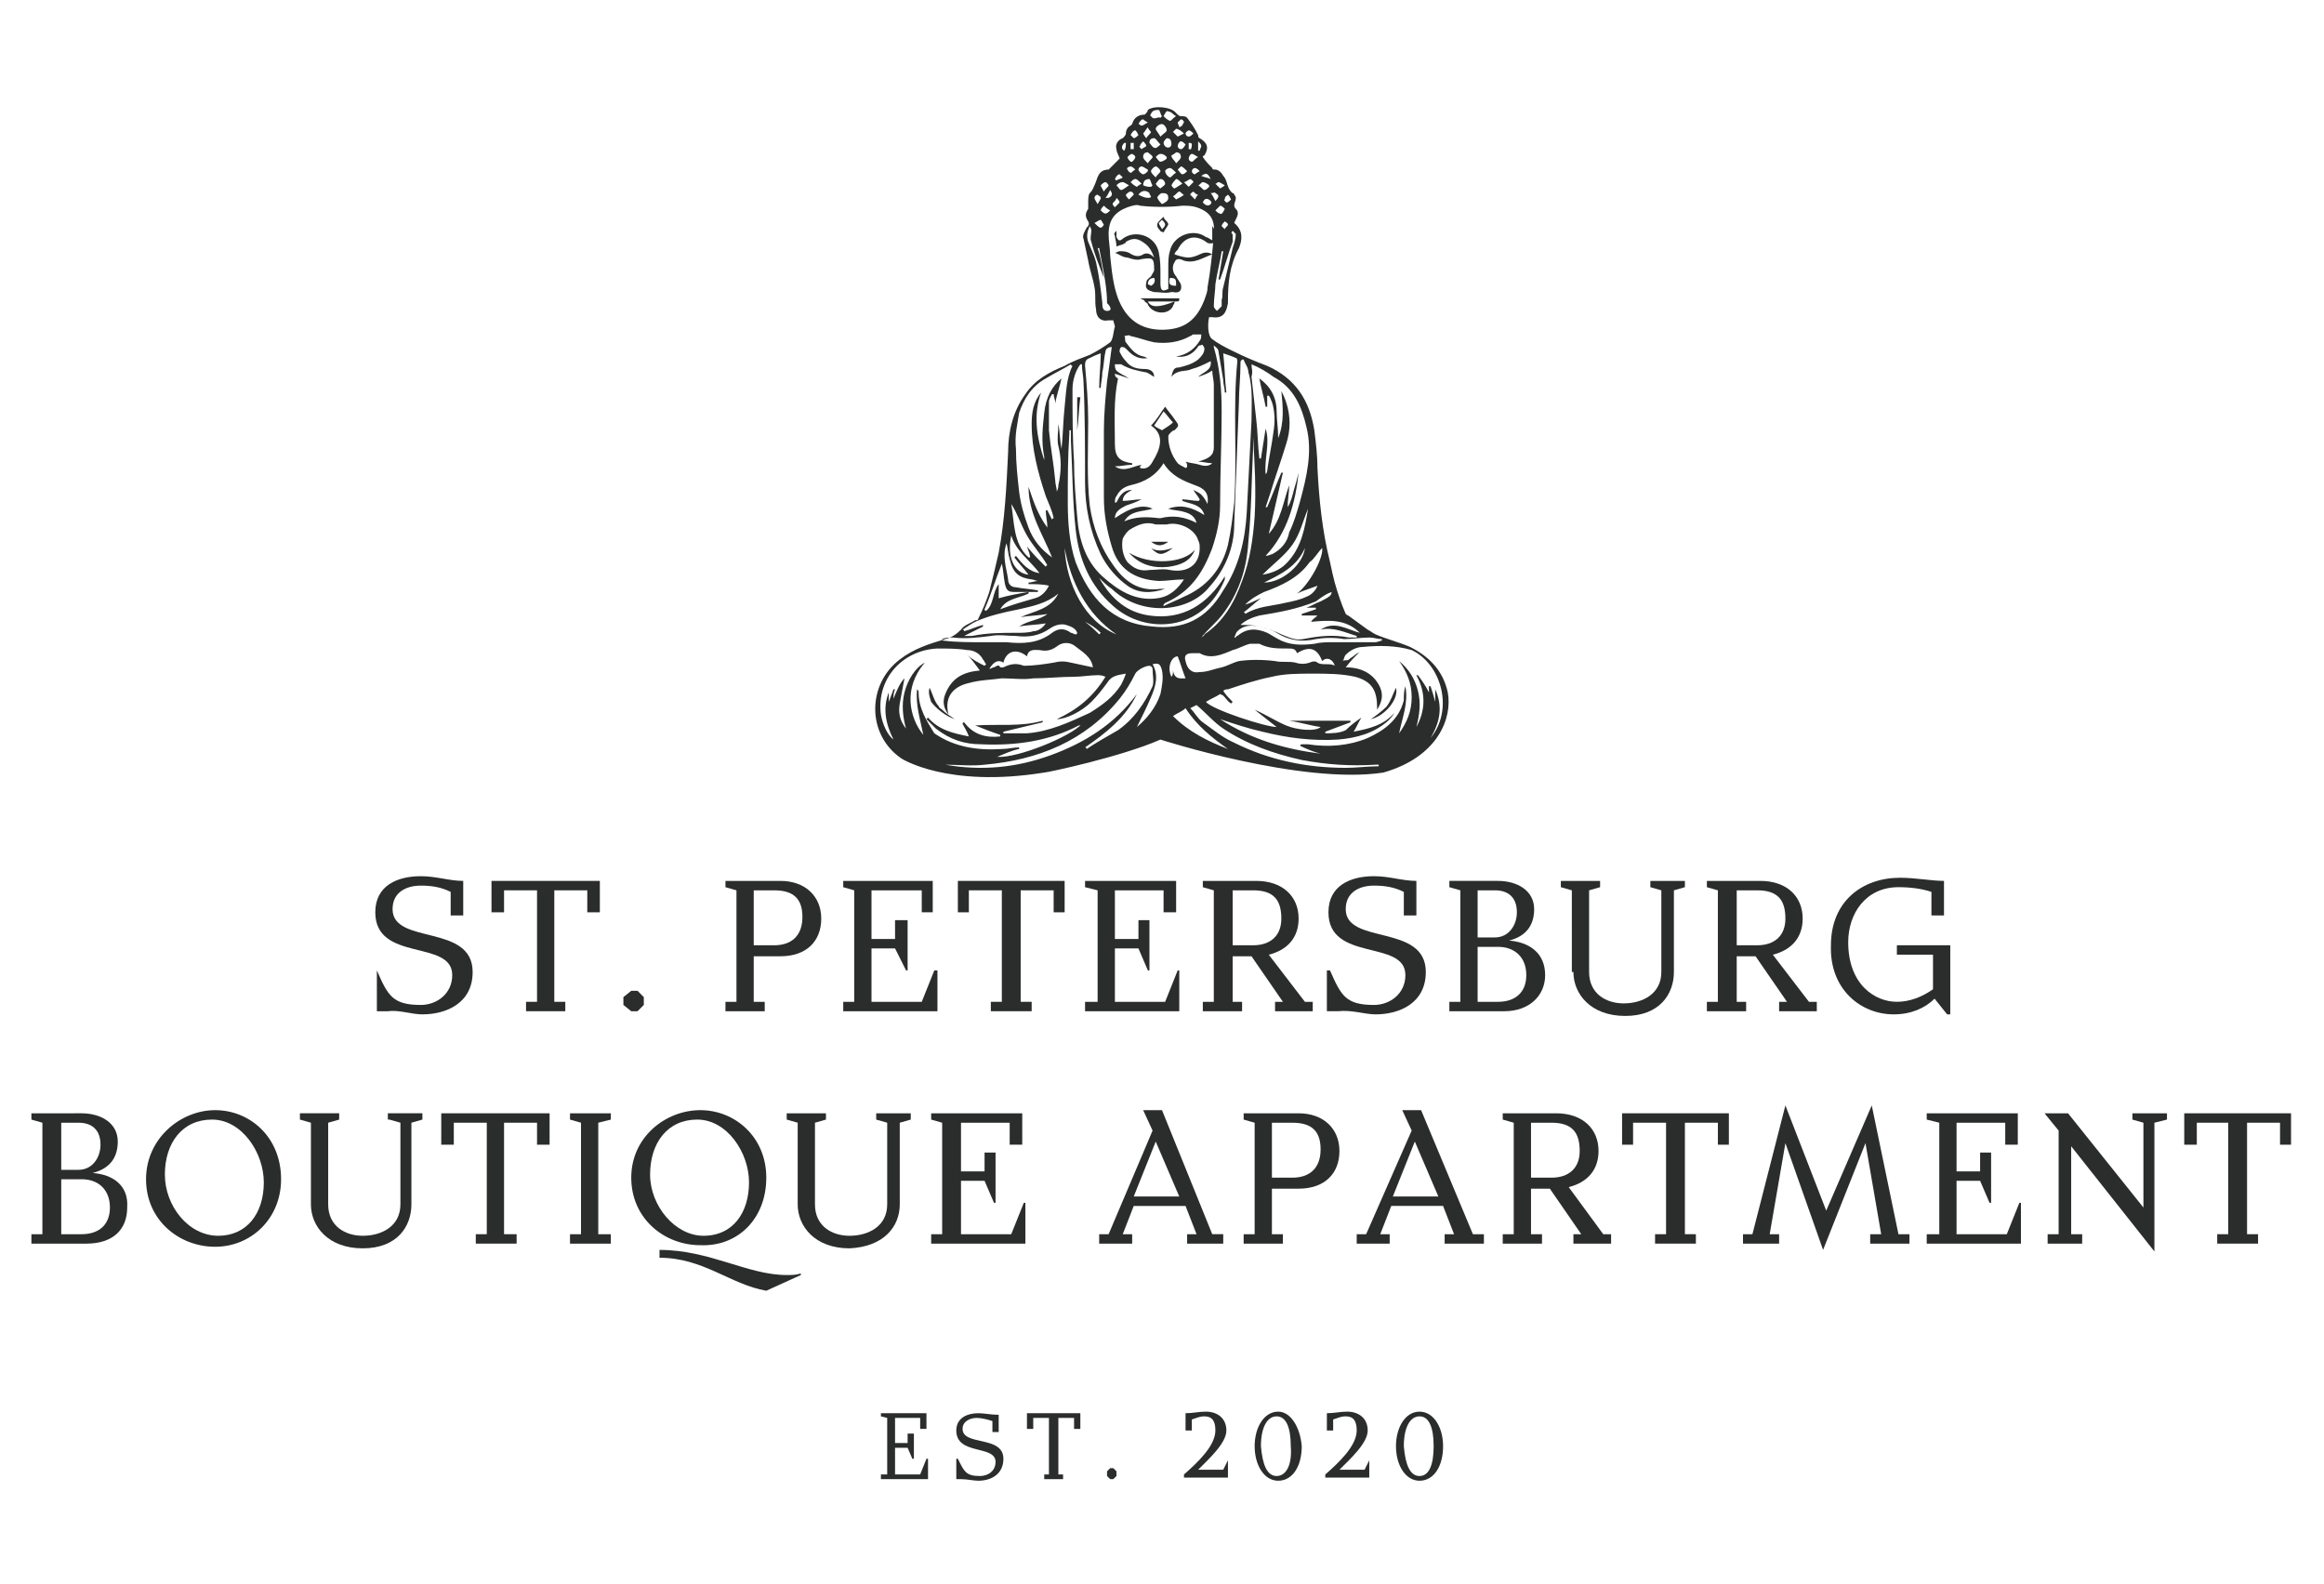 <?xml version="1.0" encoding="UTF-8"?> <!-- Generator: Adobe Illustrator 25.2.1, SVG Export Plug-In . SVG Version: 6.00 Build 0) --> <svg xmlns="http://www.w3.org/2000/svg" xmlns:xlink="http://www.w3.org/1999/xlink" id="Слой_1" x="0px" y="0px" viewBox="0 0 148 100.9" style="enable-background:new 0 0 148 100.9;" xml:space="preserve"> <style type="text/css"> .st0{fill:#2B2C2C;} </style> <g> <g> <path class="st0" d="M26.9,64.6c1.5,0,3.2-0.7,3.2-2.7c0-3.1-5.1-1.7-5.1-4c0-1.1,0.9-1.5,1.8-1.5c0.7,0,1.3,0.1,1.9,0.4v1.5 l0.8,0v-2.2c-0.9,0-1.7-0.3-2.7-0.3c-1.5,0-2.9,0.6-2.9,2.3c0,3.2,4.9,1.7,4.9,4c0,1.2-1,1.9-2,1.9c-1.8,0-2.1-0.6-2.8-2.2H24v2.6 c0.2,0,0.5,0,0.7,0C25.4,64.3,26.2,64.6,26.9,64.6z"></path> <polygon class="st0" points="35.3,56.7 37.4,56.7 37.4,58.1 38.2,58.1 38.2,56.1 31.3,56.1 31.3,58.1 32.1,58.1 32.1,56.7 34.2,56.7 34.2,63.8 33.5,63.8 33.5,64.4 36,64.4 36,63.8 35.3,63.8 "></polygon> <polygon class="st0" points="41,64 41,63.5 40.6,63.1 40.2,63.1 39.7,63.5 39.7,64 40.2,64.4 40.6,64.4 "></polygon> <path class="st0" d="M48.7,63.8l-0.7,0v-2.9l1.7,0c1.7,0,2.6-1,2.6-2.4c0-1.4-1-2.4-2.6-2.4h-3.5v0.4l0.7,0.2v7.1l-0.7,0v0.6 l2.5,0V63.8z M48,56.7h1.3c1.3,0,1.8,0.6,1.8,1.7c0,1.2-0.7,1.8-1.8,1.8H48V56.7z"></path> <polygon class="st0" points="59.7,61.8 59.5,61.8 58.7,63.8 55.5,63.8 55.5,60.4 57,60.4 57.7,61.8 57.8,61.8 57.8,58.6 57,58.6 57,59.8 55.5,59.8 55.5,56.7 58.7,56.7 58.7,58.1 59.4,58.1 59.4,56.1 53.7,56.1 53.7,56.5 54.4,56.7 54.4,63.8 53.7,63.8 53.7,64.4 59.7,64.4 "></polygon> <polygon class="st0" points="61.7,56.7 63.8,56.7 63.8,63.8 63.1,63.8 63.1,64.4 65.7,64.4 65.7,63.8 65,63.8 65,56.7 67.1,56.7 67.1,58.1 67.8,58.1 67.8,56.1 61,56.1 61,58.1 61.7,58.1 "></polygon> <polygon class="st0" points="75.1,61.8 75,61.8 74.2,63.8 71,63.8 71,60.4 72.5,60.4 73.1,61.8 73.2,61.8 73.2,58.6 72.5,58.6 72.5,59.8 71,59.8 71,56.7 74.1,56.7 74.1,58.1 74.9,58.1 74.9,56.1 69.1,56.1 69.1,56.5 69.9,56.7 69.9,63.8 69.1,63.8 69.1,64.4 75.1,64.4 "></polygon> <path class="st0" d="M79.2,63.8l-0.7,0v-2.9l1.2,0l2,2.9h-0.5v0.6h2.4v-0.6h-0.5l-2.3-3c1.2-0.3,1.9-1.1,1.9-2.3 c0-1.4-1-2.4-2.7-2.4l-3.4,0v0.4l0.7,0.2v7.1l-0.7,0v0.6l2.5,0V63.8z M78.5,56.7h1.3c1.3,0,1.8,0.6,1.8,1.8c0,1.1-0.7,1.7-1.8,1.7 h-1.3V56.7z"></path> <path class="st0" d="M87.6,64.6c1.5,0,3.2-0.7,3.2-2.7c0-3.1-5.1-1.7-5.1-4c0-1.1,0.9-1.5,1.8-1.5c0.7,0,1.3,0.1,1.9,0.4v1.5 l0.8,0v-2.2c-0.9,0-1.7-0.3-2.7-0.3c-1.5,0-2.9,0.6-2.9,2.3c0,3.2,4.9,1.7,4.9,4c0,1.2-1,1.9-2,1.9c-1.8,0-2.1-0.6-2.8-2.2h-0.2 v2.6c0.2,0,0.5,0,0.7,0C86.1,64.3,86.9,64.6,87.6,64.6z"></path> <path class="st0" d="M98.4,62.1c0-1.4-1-2.1-2.3-2.2c1.2-0.3,1.6-1.1,1.6-2c0-1.2-1.1-1.8-2.3-1.8h-3.1v0.4l0.7,0.2v7.1h-0.7v0.6 h3.5C97.4,64.4,98.4,63.4,98.4,62.1z M94.1,56.7h1.1c0.9,0,1.4,0.5,1.4,1.4c0,0.8-0.5,1.6-1.4,1.6h-1.1V56.7z M94.1,63.8v-3.5h1.3 c1.1,0,1.8,0.7,1.8,1.8c0,1.1-0.7,1.7-1.8,1.7H94.1z"></path> <path class="st0" d="M100.2,61.9c0,1.4,1.1,2.8,3.3,2.8c2.2,0,3.1-1.4,3.1-2.8v-5.2l0.7-0.2v-0.4h-2.2v0.4l0.7,0.2v5.2 c0,1.4-1.2,2-2.4,2c-1.1,0-2.2-0.6-2.2-2v-5.2l0.7-0.2v-0.4h-2.5v0.4l0.7,0.2V61.9z"></path> <path class="st0" d="M111.3,63.8l-0.7,0v-2.9l1.2,0l2,2.9h-0.5v0.6h2.4v-0.6h-0.5l-2.3-3c1.2-0.3,1.9-1.1,1.9-2.3 c0-1.4-1-2.4-2.7-2.4l-3.4,0v0.4l0.7,0.2v7.1l-0.7,0v0.6l2.5,0V63.8z M110.6,56.7h1.3c1.3,0,1.8,0.6,1.8,1.8 c0,1.1-0.7,1.7-1.8,1.7h-1.3V56.7z"></path> <path class="st0" d="M120.6,64.6c1.1,0,2-0.4,2.6-1l0.8,1h0.2v-4.4h-3.4v0.6h2.3V63c-0.7,0.5-1.5,0.8-2.3,0.8 c-1.4,0-3.1-1.1-3.1-3.8c0-1.8,1.1-3.5,3.2-3.5c0.8,0,1.5,0.1,2.1,0.3v1.5l0.8,0v-2.2c-0.8,0-1.8-0.2-2.8-0.2 c-2.4,0-4.4,1.5-4.4,4.3C116.5,63,118.5,64.6,120.6,64.6z"></path> <path class="st0" d="M5.9,74.7c1.2-0.3,1.6-1.1,1.6-2c0-1.2-1.1-1.8-2.3-1.8H2v0.4l0.7,0.2v7.1H2v0.6h3.5c1.7,0,2.6-0.9,2.6-2.3 C8.2,75.5,7.2,74.8,5.9,74.7z M3.9,71.5H5c0.9,0,1.4,0.5,1.4,1.4c0,0.8-0.5,1.6-1.4,1.6H3.9V71.5z M5.2,78.6H3.9v-3.5h1.3 c1.1,0,1.8,0.7,1.8,1.8C7,78,6.3,78.6,5.2,78.6z"></path> <path class="st0" d="M13.7,70.7c-2.2,0-4.4,1.8-4.4,4.4c0,2.6,2.1,4.3,4.4,4.3c2.3,0,4.2-1.8,4.2-4.3 C17.9,72.4,15.9,70.7,13.7,70.7z M13.9,78.7c-1.9,0-3.4-1.9-3.4-3.9c0-2,1.1-3.5,3-3.5c1.9,0,3.3,2.1,3.3,4 C16.8,77.3,15.7,78.7,13.9,78.7z"></path> <path class="st0" d="M24.8,71.3l0.7,0.2v5.2c0,1.4-1.2,2-2.4,2c-1.1,0-2.2-0.6-2.2-2v-5.2l0.7-0.2v-0.4h-2.5v0.4l0.7,0.2v5.2 c0,1.4,1.1,2.8,3.3,2.8c2.2,0,3.1-1.4,3.1-2.8v-5.2l0.7-0.2v-0.4h-2.2V71.3z"></path> <polygon class="st0" points="28.1,72.9 28.9,72.9 28.9,71.5 31,71.5 31,78.6 30.3,78.6 30.3,79.2 32.9,79.2 32.9,78.6 32.1,78.6 32.1,71.5 34.2,71.5 34.2,72.9 35,72.9 35,70.9 28.1,70.9 "></polygon> <polygon class="st0" points="36.3,71.3 37,71.5 37,78.6 36.3,78.6 36.3,79.2 38.9,79.2 38.9,78.6 38.1,78.6 38.1,71.5 38.9,71.3 38.9,70.9 36.3,70.9 "></polygon> <path class="st0" d="M48.8,75c0-2.6-2-4.3-4.2-4.3c-2.2,0-4.4,1.7-4.4,4.3c0,2.6,2.1,4.3,4.4,4.3C47,79.4,48.8,77.6,48.8,75z M41.4,74.8c0-2,1.1-3.5,3-3.5c1.9,0,3.3,2.1,3.3,4c0,1.9-1,3.4-2.9,3.4C43,78.7,41.4,76.8,41.4,74.8z"></path> <path class="st0" d="M42,79.6v0.5c2.8,0,4.5,1.7,6.8,2.1l2.2-1v-0.1c-0.3,0.1-0.6,0.1-0.9,0.1C47.6,81.2,45.2,79.6,42,79.6z"></path> <path class="st0" d="M57.3,76.7v-5.2l0.7-0.2v-0.4h-2.2v0.4l0.7,0.2v5.2c0,1.4-1.2,2-2.4,2c-1.1,0-2.2-0.6-2.2-2v-5.2l0.7-0.2 v-0.4h-2.5v0.4l0.7,0.2v5.2c0,1.4,1.1,2.8,3.3,2.8C56.3,79.4,57.3,78.1,57.3,76.7z"></path> <polygon class="st0" points="64.4,78.6 61.2,78.6 61.2,75.2 62.7,75.2 63.3,76.6 63.4,76.6 63.4,73.4 62.7,73.4 62.7,74.6 61.2,74.6 61.2,71.5 64.3,71.5 64.3,72.9 65.1,72.9 65.1,70.9 59.3,70.9 59.3,71.3 60,71.5 60,78.6 59.3,78.6 59.3,79.2 65.3,79.2 65.3,76.6 65.2,76.6 "></polygon> <path class="st0" d="M75.4,79.2h2.5v-0.6h-0.7L74,70.7h-1.2l0.6,1.3l-2.8,6.6h-0.6v0.6h2.1v-0.6h-0.6l0.7-1.8h3.3l0.7,1.8h-0.6 V79.2z M72.2,76.2l1.4-3.5l1.5,3.5H72.2z"></path> <path class="st0" d="M81.7,78.6l-0.7,0v-2.9l1.7,0c1.7,0,2.6-1,2.6-2.4c0-1.4-1-2.4-2.6-2.4h-3.5v0.4l0.7,0.2v7.1l-0.7,0v0.6 l2.5,0V78.6z M81,71.5h1.3c1.3,0,1.8,0.6,1.8,1.7c0,1.2-0.7,1.8-1.8,1.8H81V71.5z"></path> <path class="st0" d="M90.5,70.7h-1.2l0.6,1.3L87,78.6h-0.6v0.6h2.1v-0.6h-0.6l0.7-1.8h3.3l0.7,1.8h-0.6v0.6h2.5v-0.6h-0.7 L90.5,70.7z M88.7,76.2l1.4-3.5l1.5,3.5H88.7z"></path> <path class="st0" d="M99.9,75.6c1.2-0.3,1.9-1.1,1.9-2.3c0-1.4-1-2.4-2.7-2.4l-3.4,0v0.4l0.7,0.2v7.1l-0.7,0v0.6l2.5,0v-0.6 l-0.7,0v-2.9l1.2,0l2,2.9h-0.5v0.6h2.4v-0.6h-0.5L99.9,75.6z M97.5,75v-3.5h1.3c1.3,0,1.8,0.6,1.8,1.8c0,1.1-0.7,1.7-1.8,1.7H97.5 z"></path> <polygon class="st0" points="103.3,72.9 104,72.9 104,71.5 106.1,71.5 106.1,78.6 105.4,78.6 105.4,79.2 108,79.2 108,78.6 107.3,78.6 107.3,71.5 109.4,71.5 109.4,72.9 110.1,72.9 110.1,70.9 103.3,70.9 "></polygon> <polygon class="st0" points="119.2,70.4 116.3,77.1 113.7,70.4 111.6,78.6 111,78.6 111,79.2 113.3,79.2 113.3,78.6 112.7,78.6 113.7,72.8 116.1,79.6 118.8,72.8 119.8,78.6 119.1,78.6 119.1,79.2 121.6,79.2 121.6,78.6 120.9,78.6 "></polygon> <polygon class="st0" points="127.8,78.6 124.6,78.6 124.6,75.2 126.1,75.2 126.7,76.6 126.8,76.6 126.8,73.4 126.1,73.4 126.1,74.6 124.6,74.6 124.6,71.5 127.7,71.5 127.7,72.9 128.5,72.9 128.5,70.9 122.7,70.9 122.7,71.3 123.5,71.5 123.5,78.6 122.7,78.6 122.7,79.2 128.7,79.2 128.7,76.6 128.6,76.6 "></polygon> <polygon class="st0" points="135.8,71.3 136.5,71.5 136.5,76.9 131.7,70.9 130.2,70.9 131.1,72 131.1,78.6 130.4,78.6 130.4,79.2 132.6,79.2 132.6,78.6 131.9,78.6 131.9,73 137.2,79.7 137.2,71.5 138,71.3 138,70.9 135.8,70.9 "></polygon> <polygon class="st0" points="139.1,70.9 139.1,72.9 139.9,72.9 139.9,71.5 141.9,71.5 141.9,78.6 141.2,78.6 141.2,79.2 143.8,79.2 143.8,78.6 143.1,78.6 143.1,71.5 145.2,71.5 145.2,72.9 145.9,72.9 145.9,70.9 "></polygon> <polygon class="st0" points="58.6,93.9 57,93.9 57,92.2 57.8,92.2 58.1,92.9 58.2,92.9 58.2,91.3 57.8,91.3 57.8,91.9 57,91.9 57,90.3 58.6,90.3 58.6,91 59,91 59,90 56.1,90 56.1,90.2 56.5,90.3 56.5,93.9 56.1,93.9 56.1,94.2 59.1,94.2 59.1,92.9 59,92.9 "></polygon> <path class="st0" d="M61.3,91c0-0.5,0.5-0.7,0.9-0.7c0.3,0,0.7,0.1,1,0.2v0.7l0.4,0v-1.1c-0.5,0-0.9-0.1-1.3-0.1 c-0.7,0-1.4,0.3-1.4,1.1c0,1.6,2.5,0.9,2.5,2c0,0.6-0.5,0.9-1,0.9c-0.9,0-1-0.3-1.4-1.1h-0.1v1.3c0.1,0,0.2,0,0.3,0 c0.4,0,0.8,0.1,1.1,0.1c0.8,0,1.6-0.4,1.6-1.4C63.9,91.4,61.3,92.1,61.3,91z"></path> <polygon class="st0" points="65.4,91 65.8,91 65.8,90.3 66.8,90.3 66.8,93.9 66.5,93.9 66.5,94.2 67.7,94.2 67.7,93.9 67.4,93.9 67.4,90.3 68.4,90.3 68.4,91 68.8,91 68.8,90 65.4,90 "></polygon> <polygon class="st0" points="70.7,93.5 70.5,93.7 70.5,94 70.7,94.2 70.9,94.2 71.1,94 71.1,93.7 70.9,93.5 "></polygon> <path class="st0" d="M77.9,93.6h-1.6c0.7-0.7,1.8-1.7,1.8-2.5c0-0.8-0.6-1.2-1.3-1.2c-0.5,0-0.8,0.1-1.3,0.1v1.1l0.4,0v-0.7 c0.3-0.1,0.5-0.2,0.8-0.2c0.5,0,0.7,0.3,0.7,0.9c0,1-1.2,2.1-2,2.8v0.2h2.8v-1.1h0L77.9,93.6z"></path> <path class="st0" d="M81.4,89.9c-0.9,0-1.5,1-1.5,2.2c0,1.2,0.6,2.2,1.5,2.2c0.9,0,1.5-0.9,1.5-2.2C82.8,90.9,82.2,89.9,81.4,89.9 z M81.3,94c-0.6,0-0.9-0.7-1-1.9c0-1.2,0.4-1.9,1-1.9c0.6,0,0.9,0.7,0.9,1.9C82.3,93.3,81.9,94,81.3,94z"></path> <path class="st0" d="M86.9,93.6h-1.6c0.7-0.7,1.8-1.7,1.8-2.5c0-0.8-0.6-1.2-1.3-1.2c-0.5,0-0.8,0.1-1.3,0.1v1.1l0.4,0v-0.7 c0.3-0.1,0.5-0.2,0.8-0.2c0.5,0,0.7,0.3,0.7,0.9c0,1-1.2,2.1-2,2.8v0.2h2.8v-1.1h0L86.9,93.6z"></path> <path class="st0" d="M90.4,89.9c-0.9,0-1.5,1-1.5,2.2c0,1.2,0.6,2.2,1.5,2.2c0.9,0,1.5-0.9,1.5-2.2C91.9,90.9,91.3,89.9,90.4,89.9 z M90.4,94c-0.6,0-0.9-0.7-1-1.9c0-1.2,0.4-1.9,1-1.9c0.6,0,0.9,0.7,0.9,1.9C91.3,93.3,91,94,90.4,94z"></path> </g> <path class="st0" d="M60.8,45.8C60.8,45.8,60.8,45.8,60.8,45.8c-0.3-0.2-0.6-0.4-0.8-0.6c-0.1-0.1-0.2-0.1-0.2-0.2 c-0.3-0.3-0.4-0.8-0.6-1.2c-0.1,0.3,0,0.6,0.1,0.9C59.6,45.1,60.2,45.6,60.8,45.8z"></path> <path class="st0" d="M88.3,45c-0.3,0.3-0.7,0.6-1,0.8c0.9-0.2,1.8-1.3,1.6-2C88.7,44.2,88.6,44.6,88.3,45z"></path> <g> <path class="st0" d="M92.2,44.1c-0.3-1.4-1.2-2.3-2.4-2.9c-0.7-0.3-1.5-0.5-2.2-0.8c-0.2-0.1-0.3-0.2-0.5-0.3 c-0.4-0.3-0.7-0.5-1.1-0.8c-0.1-0.1-0.2-0.1-0.3-0.2c-0.3-0.7-0.5-1.3-0.7-2c-0.1-0.4-0.2-0.8-0.3-1.3c-0.5-2-0.7-4-0.8-6 c0-0.8-0.1-1.6-0.2-2.4c-0.3-1.9-1.2-3.3-3-4.1c-0.8-0.3-1.5-0.6-2.3-1c-0.4-0.2-0.8-0.4-1.2-0.7c-0.3-0.2-0.3-1-0.2-1.4 c0,0,0.1,0,0.2,0c0.7,0.1,0.9-0.3,1-0.9c0,0,0,0,0-0.1c0-1.2,0.1-2.3,0.7-3.4c0.2-0.5,0.3-1.1-0.3-1.6c0.1-0.3,0.4-0.6,0.1-0.9 c-0.3-0.3,0.2-0.6-0.1-0.9c0,0,0-0.1-0.1-0.1c-0.4-0.3-0.3-0.8-0.6-1.1c-0.1-0.2-0.3-0.4-0.5-0.4c-0.1,0-0.2,0-0.2-0.1 c-0.2-0.2-0.4-0.4-0.6-0.7c0,0,0-0.1,0.1-0.1c0.3-0.5,0.2-0.8-0.3-1.1c-0.1,0-0.1-0.2-0.1-0.2c-0.2-0.4-0.4-0.7-0.7-1.1 c-0.1-0.1-0.2-0.1-0.4-0.1c-0.1,0-0.2-0.1-0.3-0.2c-0.3-0.4-1.4-0.5-1.8-0.2C73.1,7,73.1,7.1,73,7.2c0,0-0.1,0.1-0.1,0.1 c-0.4,0-0.7,0.2-0.8,0.6c0,0-0.1,0.1-0.1,0.1c-0.2,0.1-0.3,0.3-0.3,0.5c0,0.1-0.1,0.2-0.2,0.3c-0.3,0.1-0.5,0.4-0.4,0.7 c0,0.2,0.2,0.5,0.2,0.6c-0.2,0.2-0.4,0.4-0.6,0.6c0,0-0.1,0.1-0.1,0.1c-0.7,0-0.7,0.6-0.9,1c-0.1,0.2-0.1,0.3-0.3,0.5 c-0.1,0.1-0.1,0.4-0.1,0.6c0,0.1,0,0.3,0,0.4c-0.2,0.3-0.2,0.5,0,0.8c0.1,0.2,0,0.3-0.1,0.4c-0.1,0.2-0.3,0.5-0.2,0.7 c0.1,0.5,0.2,0.9,0.3,1.4c0.1,0.6,0.3,1.1,0.4,1.7c0.1,0.5,0,0.9,0.1,1.4c0,0.5,0.3,0.8,0.8,0.7c0.1,0,0.2,0,0.3,0 c0,0.1,0.1,0.3,0.1,0.4c-0.1,0.3-0.1,0.8-0.3,1c-0.4,0.3-0.9,0.6-1.3,0.8c-0.5,0.2-1.1,0.4-1.6,0.7c-1,0.4-1.9,0.9-2.5,1.8 c-0.8,1.1-1.1,2.4-1.1,3.7c-0.1,2.1-0.2,4.3-0.6,6.4c-0.2,0.9-0.4,1.7-0.6,2.5c-0.2,0.6-0.4,1.1-0.7,1.7c0,0.1-0.1,0.1-0.2,0.1 c-0.3,0.2-0.7,0.3-0.9,0.6c-0.3,0.3-0.6,0.5-1,0.6c-1,0.3-2,0.6-2.9,1.3c-2.1,1.6-2.1,4.8,0.1,6.3c0,0,2.9,1.9,9.1,0.9 c0.2,0,4.9-1,7.4-2.1c0,0,9,2.9,14.2,2.1C91.6,48.2,92.5,45.7,92.2,44.1z M87.2,40.6c0.3,0,0.5,0.1,0.8,0.1c0,0,0,0.1,0,0.1 c-0.1,0-0.3,0.1-0.4,0.1c-0.9,0-1.8,0-2.7,0c-0.4,0-0.8,0-1.2,0.1c-0.8,0.1-1.6,0.1-2.3-0.3c-0.2-0.1-0.5-0.3-0.7-0.4 c-0.7-0.3-1.3-0.3-1.9,0.2c0,0-0.1,0-0.1,0.1c0,0,0,0-0.1,0c0.1-0.2,0.1-0.3,0.2-0.4c0.4-0.4,0.9-0.4,1.4-0.3 c0.4,0.1,0.8,0.2,1.1,0.4c0.8,0.5,1.6,0.6,2.5,0.4c0.6-0.1,1.2-0.1,1.8,0C86.1,40.7,86.7,40.6,87.2,40.6z M78.5,41.4 c0.4-0.1,0.7-0.3,1.1-0.4c0.2,0,0.4,0,0.6,0c0.6,0.3,1.1,0.3,1.8,0.3c0.3,0,0.5,0,0.6,0.3c0.8-0.5,1.3-0.3,1.6,0.5 c0.3-0.3,0.7-0.1,0.8,0.3c0,0,0,0,0,0c-0.3-0.2-0.8,0-1.1-0.2c-0.1-0.1-0.3-0.1-0.5,0c-0.3,0.1-0.6,0.1-0.9,0 c-0.4-0.1-0.9,0-1.3-0.1c-0.8-0.1-1.6-0.1-2.3,0c-0.4,0.1-0.7,0.3-1.1,0.4c-0.5,0.1-0.9,0.3-1.4,0.3c-0.5,0.1-0.8-0.2-0.9-0.7 c-0.1-0.3,0-0.5,0.4-0.5c0.2,0,0.3,0,0.5,0C77.1,42,77.8,41.7,78.5,41.4z M76.5,40.6c0.4-0.5,0.9-0.9,1.3-1.4 c1.1-1.4,1.6-3,1.7-4.7c0.2-2,0.2-3.9,0.3-5.9c0-0.3,0-0.5,0-0.8c0.1,1.7,0.2,3.4,0.1,5.1c-0.1,1.4-0.3,2.8-0.8,4.1 c-0.5,1.4-1.2,2.6-2.4,3.4C76.7,40.5,76.6,40.5,76.5,40.6z M84.8,37.7c0,0.2-0.1,0.3-0.7,0.6c-0.3,0.1-0.6,0.3-0.9,0.4 c0,0,0,0,0,0c0.2,0,0.4,0,0.6,0c0,0,0,0,0,0.1c-0.3,0.1-0.6,0.2-0.9,0.3c0,0,0,0,0,0.1c0.3,0,0.6,0,1,0c-0.2,0.2-0.3,0.2-0.4,0.4 c1.1-0.1,2.2-0.2,3.1,0.7c-0.8-0.2-1.6-0.8-2.5-0.2c0.8-0.2,1.6,0.2,2.3,0.4c0,0,0,0.1,0,0.1c-0.2,0-0.4,0-0.5,0 c-1-0.2-1.9-0.1-2.9,0.1c-0.5,0.1-0.9-0.1-1.4-0.3c-0.4-0.2-0.9-0.4-1.4-0.5c-0.4-0.1-0.8-0.1-1.2-0.1c0.3-0.3,0.8-0.5,1.2-0.6 c1.2-0.2,2.4-0.4,3.6-0.9C84.2,38,84.5,37.8,84.8,37.7z M84.2,34.9c0.1,0.6-0.8,2.3-1.6,2.9c0.4-0.2,0.8-0.3,1.3-0.5 c-0.1,0.3-0.4,0.6-0.7,0.7c-0.4,0.2-0.9,0.3-1.4,0.4c-0.8,0.2-1.7,0.2-2.5,0.7c0,0,0-0.1-0.1-0.1c0.4-0.3,0.7-0.6,1.1-0.9 c-0.3,0.1-0.6,0.3-1,0.4c0.4-0.4,0.8-0.6,1.2-0.8c1.1-0.4,2.2-0.9,2.9-1.9C83.7,35.6,83.9,35.2,84.2,34.9z M81.9,35.9 c-0.4,0.4-0.9,0.6-1.5,0.7c0.7-0.7,1.4-1.2,1.9-1.9c0.5-0.7,0.7-1.6,1-2.3C83.1,33.6,82.9,34.9,81.9,35.9z M83.1,34.9 c-0.1,1-1.4,2.2-2.6,2.2C81.5,36.6,82.6,36.1,83.1,34.9z M79.7,23.2c0.5,0.2,1,0.5,1.4,0.8c1.3,0.7,1.8,1.9,2.1,3.2 c0.4,1.6,0,3.2-0.4,4.7c-0.2,0.7-0.4,1.4-0.7,2C82,34.5,81.6,35,81,35.3c-0.1,0-0.2,0.1-0.4,0.1c1.4-1.5,1.9-3.4,2.1-5.3 c-0.1,0.4-0.2,0.8-0.3,1.1c-0.1,0.4-0.2,0.8-0.4,1.1c0-0.5,0.1-0.9,0.1-1.4c-0.4,1.1-0.5,2.2-1.3,3.1c0.3-1.3,0.6-2.6,0.9-3.9 c0,0,0,0-0.1,0c-0.3,0.7-0.6,1.5-0.9,2.2c0,0-0.1,0-0.1,0c0.1-0.3,0.2-0.6,0.3-0.9c0.3-1,0.7-2.1,1-3.1c0.3-0.9,0.3-1.8,0-2.7 c-0.1-0.3-0.2-0.5-0.3-0.7c0.1,1,0.2,2-0.2,3c0-0.6-0.1-1.2-0.1-1.7c0-0.9-0.4-1.6-1.1-2.1c0.1,0.6,0.3,1.2,0.4,1.8 c0,0,0.1,0,0.1,0c0-0.2,0-0.5,0-0.7c0,0,0.1,0,0.1,0c0.1,0.1,0.1,0.2,0.2,0.4c0.2,0.6,0.2,1.3,0.1,1.9c-0.1,0.8-0.3,1.7-0.4,2.5 c0,0.1-0.1,0.2-0.1,0.2c-0.1-1,0.3-2,0-2.9c-0.1,0.6-0.2,1.3-0.3,1.9c0,0-0.1,0-0.1,0c-0.1-0.8-0.1-1.7-0.2-2.5 c-0.1-0.9-0.2-1.8-0.3-2.7C79.8,23.6,79.7,23.5,79.7,23.2C79.7,23.3,79.7,23.3,79.7,23.2z M77.6,22.4c0.1,0.6,0.2,1.2,0.3,1.8 c0,0.3,0.1,0.5,0.1,0.8c0,0,0.1,0,0.1,0c-0.1-0.8-0.1-1.6-0.2-2.5c0.3,0.1,0.6,0.2,0.8,0.3c0.1,0,0.1,0.2,0.1,0.2 c-0.3,3,0,6-0.2,9c-0.1,0.9-0.2,1.8-0.4,2.7c-0.4,1.6-1.4,2.7-2.8,3.3c-0.4,0.2-0.9,0.4-1.3,0.6c0,0,0-0.1,0-0.1 c0,0,0.1-0.1,0.1-0.1c1.6-0.7,2.4-1.9,3-3.5c0.3-0.9,0.5-1.8,0.5-2.7c0-2,0.1-4,0.1-6c0-1.4-0.1-2.7-0.5-4.1c0,0,0-0.1,0-0.1 C77.4,22.1,77.6,22.2,77.6,22.4z M71.5,31.9c0-0.3,0.2-0.5,0.6-0.7c-0.6,0-0.8,0.4-1,0.8c0,0-0.1,0-0.1,0c0-0.1,0-0.3,0.1-0.4 c0.2-0.4,0.5-0.6,0.9-0.7c0.9-0.2,1.6-0.6,2.1-1.4c0.5,0.8,1.2,1.1,2,1.4c0.6,0.2,0.9,0.5,0.8,1.2c-0.1-0.2-0.2-0.4-0.4-0.6 c-0.1-0.1-0.3-0.2-0.5-0.3c0.1,0.2,0.3,0.4,0.4,0.6c0,0,0,0.1-0.1,0.1c-0.3,0-0.7-0.1-1-0.1c0,0,0,0.1,0,0.1 c0.5,0.2,1.2,0.2,1.4,0.9c-0.8-0.5-1.5-0.7-2.3-0.4c0.3,0.1,0.7,0.1,1,0.2c0.4,0.1,0.7,0.3,0.8,0.7c-0.8-0.4-1.5-0.5-2.3-0.3 c0,0-0.1,0-0.1,0c-0.8-0.1-1.5-0.1-2.2,0.2c0.4-0.7,1.1-0.6,1.8-0.8c-0.6-0.3-1.4-0.1-2.4,0.6c0-0.4,0.3-0.6,0.7-0.8 c0.3-0.1,0.6-0.2,1-0.4C72.3,31.8,71.9,31.9,71.5,31.9z M73.5,27.1c0.2-0.3,0.4-0.6,0.6-0.9c0.2,0.2,0.4,0.5,0.6,0.7 c-0.2,0.2-0.4,0.3-0.7,0.5C73.8,27.3,73.6,27.2,73.5,27.1z M71.5,34.3c0.1-0.2,0.3-0.5,0.5-0.6c0.5-0.3,1-0.5,1.6-0.3 c0.2,0,0.4,0,0.7,0c0.8-0.2,1.8,0.3,2,1c0.1,0.2,0.1,0.3,0.1,0.5c0,1.1-0.8,1.6-1.9,1.4c-0.4-0.1-0.9,0-1.3,0 c-0.6,0.1-1-0.1-1.4-0.5C71.5,35.4,71.4,34.8,71.5,34.3z M78.5,14.7c0.1,0.1,0.2,0.2,0.2,0.2c0,0.3-0.1,0.6-0.2,0.9 c-0.2,0.8-0.4,1.7-0.6,2.5c-0.1,0.3,0,0.5-0.1,0.8c0,0.1,0,0.3,0,0.4c-0.1,0.1-0.2,0.2-0.3,0.3c-0.1-0.1-0.2-0.2-0.2-0.3 c0-0.5,0.1-1,0.1-1.4c0.1-0.7,0.3-1.4,0.4-2.1c0,0,0.1,0,0.1,0c-0.1,0.6-0.2,1.2-0.3,1.8c0,0,0,0,0.1,0c0.3-0.8,0.5-1.6,0.8-2.4 c0-0.1,0-0.3,0-0.5C78.4,14.9,78.4,14.8,78.5,14.7z M77.7,13.6c-0.1,0-0.2-0.1-0.3-0.2c0.1-0.1,0.2-0.2,0.3-0.3 c0.1,0,0.2,0.1,0.3,0.2C77.9,13.5,77.8,13.7,77.7,13.6z M78.2,14.3c0,0.1-0.2,0.2-0.2,0.3c-0.1-0.1-0.2-0.2-0.2-0.2 c0-0.1,0.1-0.2,0.2-0.3C78,14.1,78.2,14.2,78.2,14.3z M78.2,12.4c0.1,0.1,0.1,0.1,0.2,0.3c-0.1,0.1-0.2,0.2-0.3,0.2 c-0.1-0.1-0.2-0.2-0.1-0.2C78,12.5,78.1,12.5,78.2,12.4z M77.6,11.6c0.1,0,0.2,0.1,0.4,0.2c-0.1,0.1-0.3,0.2-0.3,0.2 c-0.1-0.1-0.2-0.2-0.3-0.3C77.5,11.7,77.5,11.6,77.6,11.6z M77.4,12.3c0.2,0.1,0.3,0.2,0,0.5c-0.1-0.2-0.2-0.4-0.3-0.5 C77.3,12.3,77.4,12.2,77.4,12.3z M77.1,13c-0.2,0.2-0.4,0-0.5-0.1c0.1-0.3,0.3-0.3,0.5-0.1C77.1,12.8,77.2,12.9,77.1,13z M72,12.2 c0.1,0,0.2,0.1,0.2,0.2c-0.1,0.1-0.2,0.2-0.3,0.3c-0.1-0.1-0.2-0.2-0.2-0.3C71.8,12.3,71.9,12.2,72,12.2z M71.4,12.1 c-0.1,0-0.2-0.2-0.3-0.3c0.1-0.1,0.2-0.2,0.4-0.2c0.1,0,0.2,0.1,0.4,0.2C71.6,12,71.5,12.1,71.4,12.1z M72,11.6 c0.1-0.1,0.2-0.2,0.3-0.2c0.1,0,0.2,0.1,0.4,0.3c-0.2,0.1-0.3,0.2-0.3,0.2C72.2,11.8,72.1,11.7,72,11.6z M74.4,9.4 c-0.2,0-0.3-0.2-0.3-0.3c0-0.1,0.1-0.2,0.2-0.3c0.2,0,0.3,0.1,0.3,0.4C74.6,9.3,74.5,9.4,74.4,9.4z M74.9,9.7 c0.2,0,0.3,0.1,0.3,0.3c0,0.1-0.1,0.2-0.3,0.4c-0.1-0.2-0.3-0.3-0.3-0.5C74.6,9.9,74.8,9.8,74.9,9.7z M74.3,10c0,0,0,0.1,0,0.1 c-0.1,0.1-0.3,0.2-0.4,0.2c-0.1,0-0.2-0.2-0.3-0.3c0.1-0.1,0.2-0.2,0.3-0.2C74.1,9.8,74.2,9.9,74.3,10z M74.2,11.7 c0,0.1-0.2,0.2-0.3,0.3c0,0-0.2-0.1-0.3-0.3c0.1-0.1,0.2-0.3,0.3-0.3C74.1,11.4,74.2,11.6,74.2,11.7z M73.5,9.4 c-0.1,0-0.2-0.2-0.3-0.3c0-0.2,0.1-0.3,0.3-0.3c0.1,0,0.2,0.2,0.4,0.4C73.8,9.3,73.6,9.5,73.5,9.4z M73.4,10 c0,0.1-0.2,0.2-0.3,0.4c-0.2-0.2-0.3-0.3-0.3-0.4c0-0.2,0.1-0.3,0.3-0.3C73.2,9.8,73.4,9.9,73.4,10z M72.7,9.5 c-0.1-0.1-0.2-0.2-0.1-0.2c0-0.1,0.1-0.2,0.2-0.3C72.9,9.1,73,9.2,73,9.3C72.9,9.4,72.8,9.4,72.7,9.5z M72.7,10.6 c0.1,0,0.2,0.1,0.4,0.2c0,0,0,0.1,0,0.1c-0.1,0.1-0.2,0.2-0.3,0.2c-0.1,0-0.3-0.2-0.3-0.3C72.5,10.7,72.6,10.6,72.7,10.6z M73.2,12.3c0,0.1,0.1,0.2,0.1,0.2c0,0.1-0.1,0.1-0.2,0.1c-0.2,0-0.4-0.1-0.6-0.2C72.7,12.1,73,12.1,73.2,12.3z M72.8,11.8 c0,0,0-0.2,0.1-0.3c0.1-0.1,0.3-0.1,0.3-0.1c0.1,0.1,0.1,0.3,0.2,0.4c0,0-0.1,0.1-0.1,0.1C73.2,11.9,73,11.9,72.8,11.8z M73.3,10.9c0-0.1,0.2-0.3,0.3-0.3c0.1,0,0.3,0.2,0.3,0.3c0,0.1-0.2,0.2-0.3,0.4C73.4,11.1,73.3,11,73.3,10.9z M74,12.3 c0.2,0,0.4,0,0.4,0.3c0,0.2-0.2,0.3-0.4,0.4c-0.1-0.1-0.2-0.2-0.3-0.4C73.7,12.5,73.9,12.3,74,12.3z M74.2,10.9 c0-0.1,0.2-0.2,0.3-0.2c0.1,0,0.2,0.1,0.4,0.3c-0.2,0.1-0.3,0.3-0.4,0.3C74.3,11.2,74.2,11,74.2,10.9z M74.9,11.4 c0.1,0,0.2,0.1,0.4,0.3c-0.2,0.1-0.3,0.2-0.5,0.3c-0.1,0-0.2-0.2-0.2-0.2C74.7,11.6,74.8,11.5,74.9,11.4z M75.1,12.2 c0.1,0,0.2,0.2,0.3,0.2c-0.1,0.1-0.3,0.2-0.5,0.3c-0.1-0.1-0.2-0.2-0.2-0.2C74.9,12.4,75,12.2,75.1,12.2z M75.3,11.1 c-0.1,0-0.2-0.2-0.3-0.3c0,0,0.2-0.2,0.2-0.2c0.1,0,0.2,0.1,0.4,0.3C75.5,11,75.4,11.1,75.3,11.1z M75.9,9.8 c0.1,0,0.2,0.1,0.4,0.2c-0.2,0.1-0.3,0.3-0.4,0.3c-0.1,0-0.2-0.1-0.2-0.2C75.7,10,75.8,9.8,75.9,9.8z M75.7,9.5c0-0.1,0-0.3,0-0.4 c0.1,0,0.2,0,0.2,0.1c0,0.1,0,0.2-0.1,0.4C75.9,9.5,75.8,9.5,75.7,9.5z M75.8,11.4c0,0,0.2,0.1,0.2,0.2c-0.1,0.1-0.2,0.2-0.3,0.3 c-0.1-0.1-0.2-0.2-0.3-0.3C75.5,11.6,75.6,11.5,75.8,11.4z M76,12.2c0.1,0.1,0.2,0.2,0.3,0.2c-0.1,0.1-0.1,0.1-0.2,0.3 c-0.1-0.1-0.2-0.2-0.3-0.3C75.8,12.3,76,12.2,76,12.2z M76.1,11.1c-0.1,0-0.2-0.1-0.2-0.2c0-0.1,0.1-0.2,0.2-0.2 c0.1,0,0.2,0.1,0.3,0.2C76.2,11,76.1,11.1,76.1,11.1z M76.6,11.6c0.1,0,0.3,0.1,0.4,0.2c0,0,0,0.1,0,0.1c-0.1,0.1-0.2,0.2-0.3,0.2 c-0.1,0-0.2-0.2-0.4-0.3C76.4,11.8,76.5,11.6,76.6,11.6z M77.1,11.4c-0.2-0.1-0.4-0.1-0.6-0.2C76.8,11,76.9,11,77.1,11.4z M76.3,9 c0.1,0.1,0.2,0.2,0.2,0.3c0,0.1-0.1,0.2-0.1,0.3c0,0-0.1,0-0.1,0c0-0.2,0-0.3,0-0.5C76.3,9.1,76.3,9.1,76.3,9z M75.7,8.3 c0.1,0,0.2,0.1,0.3,0.2c-0.1,0.1-0.2,0.2-0.3,0.2c-0.1,0-0.2-0.1-0.2-0.2C75.5,8.4,75.7,8.3,75.7,8.3z M75.2,9.5 c-0.1,0-0.2-0.1-0.2-0.2C75,9.2,75.1,9,75.2,9c0.1,0,0.2,0.1,0.3,0.2C75.4,9.4,75.3,9.5,75.2,9.5z M75.2,7.6 c0.1,0,0.2,0.1,0.2,0.2c0,0-0.1,0.1-0.1,0.2c-0.1,0-0.1,0.1-0.2,0.1c0-0.1-0.1-0.2-0.1-0.3C75.1,7.7,75.2,7.6,75.2,7.6z M75.4,8.5 C75.2,8.6,75,8.7,75,8.7c-0.1-0.1-0.2-0.2-0.3-0.3c0,0,0.2-0.2,0.2-0.2C75,8.2,75.2,8.3,75.4,8.5z M74.4,7.1 c0.2,0,0.3,0.2,0.5,0.3c-0.2,0.1-0.3,0.3-0.4,0.3c-0.2-0.1-0.3-0.2-0.4-0.3C74.2,7.2,74.3,7,74.4,7.1z M74.3,8.3 c0,0.1-0.2,0.2-0.4,0.4c-0.1-0.2-0.3-0.4-0.3-0.5c0-0.1,0.2-0.3,0.4-0.3C74.1,7.9,74.3,8.1,74.3,8.3z M73.4,7.1 c0.1-0.1,0.3-0.1,0.4-0.1c0.1,0.1,0.1,0.3,0.2,0.4c0,0-0.1,0.1-0.1,0.1c-0.2-0.1-0.4,0.2-0.6-0.1C73.2,7.4,73.3,7.2,73.4,7.1z M73.3,8.4c0,0.1-0.2,0.2-0.3,0.4c-0.1-0.1-0.2-0.3-0.2-0.3c0.1-0.1,0.2-0.3,0.3-0.4C73.1,8.2,73.3,8.4,73.3,8.4z M72.8,7.6 c0,0,0.1,0.1,0.3,0.2C72.9,7.9,72.8,8,72.7,8c-0.1,0-0.1-0.1-0.2-0.1C72.6,7.7,72.7,7.6,72.8,7.6z M72.3,8.3 c0.1,0.1,0.1,0.1,0.2,0.3c-0.1,0.1-0.2,0.2-0.3,0.2c-0.1-0.1-0.2-0.2-0.2-0.2C72.1,8.4,72.2,8.3,72.3,8.3z M72.2,9.1 c0,0.1,0,0.3,0,0.4c-0.1,0-0.1,0-0.2,0c0-0.1,0-0.3,0-0.4C72.1,9.1,72.2,9.1,72.2,9.1z M72.1,9.8c0,0,0.2,0.1,0.2,0.2 c0,0.1-0.1,0.2-0.2,0.3c0,0-0.1,0-0.1,0c-0.1-0.1-0.2-0.2-0.2-0.3C71.9,9.9,72,9.8,72.1,9.8z M72,10.6c0.1,0,0.2,0.1,0.3,0.2 c-0.2,0.1-0.2,0.2-0.3,0.2c-0.1,0-0.2-0.2-0.2-0.2C71.7,10.7,71.9,10.6,72,10.6z M71.6,9.1c0,0,0.1,0,0.1,0c0,0.2,0,0.3-0.1,0.5 C71.4,9.5,71.4,9.3,71.6,9.1z M71.3,11.1c0,0,0.1,0.1,0.2,0.2c-0.1,0.1-0.3,0.1-0.4,0.2c0,0-0.1-0.1-0.1-0.1 C71.1,11.2,71.2,11.1,71.3,11.1z M71.1,12.6c0.1,0.1,0.2,0.2,0.2,0.3c-0.1,0.1-0.2,0.2-0.3,0.3c-0.1-0.1-0.2-0.2-0.1-0.3 C71,12.8,71.1,12.7,71.1,12.6z M70.7,12.1c0.2,0.3,0.1,0.4-0.1,0.5c-0.1,0-0.2,0-0.2,0C70.5,12.5,70.6,12.3,70.7,12.1z M70.4,11.6 c0.1,0,0.2,0.2,0.2,0.2c0,0.1-0.2,0.2-0.3,0.4c-0.1-0.2-0.2-0.3-0.2-0.4C70.2,11.7,70.3,11.6,70.4,11.6z M70.3,13.1 c0.1,0.1,0.2,0.2,0.4,0.3c-0.1,0.1-0.2,0.2-0.3,0.2c-0.1,0-0.2-0.1-0.3-0.2C70.1,13.3,70.2,13.2,70.3,13.1z M70.3,14.3 c0,0-0.1,0.2-0.2,0.2c-0.1,0-0.2-0.1-0.4-0.3c0.2-0.1,0.3-0.2,0.4-0.2C70.2,14.1,70.2,14.2,70.3,14.3z M69.9,12.4 c0.1,0.1,0.2,0.1,0.2,0.2c0,0.1-0.1,0.2-0.2,0.4c-0.1-0.2-0.2-0.3-0.2-0.4C69.7,12.5,69.8,12.4,69.9,12.4z M70.5,19.8 c-0.3,0-0.3-0.3-0.3-0.5c-0.1-0.9-0.2-1.7-0.4-2.6c-0.1-0.4-0.3-0.8-0.5-1.3c-0.1-0.3-0.1-0.6,0.1-1c0.1,0.2,0.1,0.2,0.1,0.3 c0,0.2-0.1,0.5,0,0.7c0.2,0.8,0.5,1.5,0.8,2.3c-0.1-0.6-0.2-1.3-0.4-1.9c0,0,0.1,0,0.1,0c0.1,0.5,0.2,1.1,0.3,1.6 c0.1,0.6,0.2,1.2,0.2,1.9C70.8,19.6,70.8,19.8,70.5,19.8z M70.7,16.3c0-0.5-0.1-0.9-0.1-1.4c0-0.9,0.4-1.4,1.2-1.7 c0.3-0.1,0.6-0.2,0.8-0.1c0.9,0.1,1.8,0.1,2.7,0c0.3,0,0.6,0,0.9,0.1c0.9,0.3,1.2,0.8,1.1,1.8c-0.1,1.1-0.2,2.2-0.4,3.3 c0,0.3-0.1,0.5-0.2,0.8c-0.5,1.3-1.3,1.9-2.7,1.9c-1.4,0-2.3-0.7-2.8-2C70.9,18.2,70.8,17.3,70.7,16.3z M71,23.8 c0.3,0.1,0.6,0.2,0.9,0.3c-0.3-0.2-0.6-0.3-0.8-0.5c-0.1-0.1-0.1-0.3-0.1-0.4c0.1,0,0.3,0,0.4,0c0.5,0.3,1,0.4,1.5,0.5 c0.2,0,0.4,0.2,0.6,0.3c0-0.3-0.2-0.5-0.6-0.5c-0.5,0-0.9-0.1-1.2-0.5c-0.2-0.2-0.3-0.4-0.4-0.6c0-0.1,0-0.2,0.1-0.3 c0.1,0,0.2,0,0.3,0.1c0.1,0.1,0.2,0.2,0.2,0.2c0.3,0.3,0.7,0.5,1.2,0.4c-0.1,0-0.2-0.1-0.3-0.1c-0.5-0.1-0.8-0.5-1.1-0.9 c-0.1-0.1,0-0.3-0.1-0.4c0.1,0,0.3-0.1,0.4,0c0.5,0.1,1,0.3,1.5,0.4c0.8,0.1,1.6,0,2.3-0.4c0.1,0,0.1-0.1,0.2-0.1 c0.2,0,0.3,0,0.5,0c0,0.1,0,0.3-0.1,0.4c-0.3,0.5-0.8,0.9-1.5,1c0.5,0.1,1-0.1,1.3-0.5c0.1-0.1,0.1-0.2,0.2-0.2 c0.1,0,0.2-0.1,0.2,0c0,0,0.1,0.1,0.1,0.2c0,0.3-0.2,0.5-0.4,0.7c-0.4,0.3-0.8,0.4-1.2,0.5c-0.3,0-0.4,0.1-0.5,0.6 c0.4-0.5,0.9-0.3,1.3-0.5c0.4-0.1,0.8-0.3,1.2-0.5c0.1,0.6-0.5,0.7-0.8,1c0.3-0.1,0.6-0.2,0.9-0.4c0,0.3,0.1,0.6,0.1,0.9 c0,1.3,0,2.7,0,4c0,0.5-0.3,0.7-1,0.9c0.3,0,0.6,0.1,0.9,0.1c-0.2,0.2-0.5,0.2-0.8,0.1c-0.3-0.1-0.6-0.1-0.9-0.2 c0.1,0.1,0.1,0.2,0.1,0.3c0,0,0,0.1-0.1,0.1c-0.2-0.1-0.4-0.2-0.5-0.3c-0.4-0.5-0.6-1.1-0.6-1.7c0-0.1,0.1-0.2,0.1-0.2 c0.1-0.1,0.2-0.2,0.3-0.2c0.3-0.3,0.3-0.3,0-0.7c-0.2-0.3-0.4-0.5-0.6-0.8c-0.3,0.4-0.5,0.8-0.9,1.2c0.9,0.6,0.6,1.5,0.1,2.3 c-0.2,0.4-0.5,0.5-0.8,0.4c0-0.1,0-0.1,0.1-0.2c-0.6,0.1-1.1,0.5-1.7,0.1c0.4,0,0.7-0.1,1.1-0.1c0-0.1,0-0.1,0-0.1 c-0.8-0.1-1.1-0.4-1.1-1.2c0-1.4-0.1-2.8,0.2-4.2C71,24,71,23.9,71,23.8z M68.8,23.2c0,0,0.1,0,0.1,0c0,0.4,0.1,0.8,0.1,1.1 c0.1,2.1,0.1,4.3,0.1,6.4c0,1.6,0.3,3.1,1,4.6c0.4,0.8,1,1.5,1.7,2c0.7,0.5,1.5,0.5,2.4,0.2c-0.1,0-0.2,0-0.2,0c0,0-0.1,0-0.1,0 c-1.4,0.2-2.3-0.5-3-1.5c-0.8-1.1-1.3-2.4-1.5-3.8c-0.2-1.8-0.1-3.6-0.1-5.4c0-1.2-0.1-2.4-0.2-3.5c0-0.2,0-0.4,0.3-0.5 c0.2-0.1,0.4-0.2,0.7-0.3c0,0.7-0.1,1.5-0.1,2.2c0,0,0.1,0,0.1,0c0-0.3,0.1-0.6,0.1-1c0.1-0.4,0.1-0.9,0.2-1.3 c0-0.2,0.2-0.3,0.4-0.3c-0.1,0.8-0.2,1.5-0.3,2.2c-0.1,1-0.2,2.1-0.2,3.1c0,1.4,0,2.9,0,4.3c0,1.1,0.2,2.1,0.5,3.1 c0.4,1.4,1.4,2.1,3,2.2c0.5,0,1-0.1,1.6-0.1c-0.4,0.6-0.9,1.1-1.7,1.2c-1.4,0.2-2.5-0.5-3.5-1.4c-1.1-1-1.5-2.4-1.6-3.8 c-0.1-1.2-0.2-2.3-0.2-3.5c-0.1-1.5-0.1-3.1-0.1-4.6C68.3,24.2,68.5,23.6,68.8,23.2z M64.9,26.3c0.3-0.9,0.8-1.7,1.7-2.2 c0.5-0.3,1.1-0.6,1.6-0.9c0,0,0,0.1,0.1,0.1c-0.4,0.8-0.4,1.7-0.5,2.6c-0.1,0.9-0.1,1.8-0.2,2.7c-0.1-0.5-0.1-1.1-0.2-1.6 c0,0,0,0,0,0c0,0.5-0.1,1,0,1.4c0.2,0.8,0.2,1.6,0,2.5c0,0.1,0,0.2-0.1,0.4c0-0.2-0.1-0.5-0.1-0.7c-0.1-1.1-0.3-2.1-0.4-3.2 c0-0.6,0-1.2,0-1.8c0-0.2,0.1-0.3,0.2-0.5c0,0,0.1,0,0.1,0c0,0.2,0.1,0.3,0.1,0.6c0.1-0.6,0.3-1.1,0.4-1.6c-0.6,0.5-1,1.2-1.1,2.2 c-0.1,0.9-0.2,1.8,0,2.8c0,0,0,0.1,0,0.2c-0.5-1.5-0.7-2.9-0.2-4.3c-0.5,0.6-0.6,1.3-0.6,2c0,1.6,0.4,3.1,0.9,4.6 c0.2,0.5,0.4,0.9,0.5,1.4c0,0-0.1,0-0.1,0.1c-0.1-0.2-0.2-0.4-0.3-0.6c0,0,0,0-0.1,0c0,0.4,0.1,0.7,0.1,1.1 c-0.6-0.8-0.9-1.7-1.2-2.6c0,1.7,0.9,3,1.5,4.5c-0.7-0.5-1.2-1.1-1.5-1.9c-0.3-0.8-0.5-1.5-0.6-2.3c-0.1-0.9-0.2-1.8-0.2-2.7 C64.6,27.7,64.8,27,64.9,26.3z M69.1,39.6C69.2,39.6,69.2,39.6,69.1,39.6c0.4,0.2,0.7,0.4,1,0.7c0,0-0.1,0.1-0.1,0.1 C69.8,40.2,69.5,39.9,69.1,39.6z M69.6,42.5c-0.5-0.1-0.9-0.2-1.4-0.3c-0.4-0.1-0.7-0.1-1.1,0c-0.6,0.1-1.3,0.2-1.9,0.2 c0,0,0,0,0,0c-0.5-0.2-0.9-0.1-1.3,0.1c0,0-0.2,0-0.2,0c-0.1-0.2-0.2-0.1-0.4,0c-0.1,0-0.2,0.1-0.3,0.1c0.3-0.5,0.6-0.6,0.9-0.4 c0.2-0.8,0.9-0.9,1.5-0.4c0.1-0.5,0.5-0.4,0.8-0.4c0.5,0.1,0.8,0,1.2-0.3c0.3-0.2,0.7-0.2,1,0C68.9,41.5,69.5,41.8,69.6,42.5z M67.8,34.9c0.4,2.2,1.4,4.2,3.3,5.5C69.1,39.6,67.9,37.2,67.8,34.9z M65.4,34.1c0.4,0.7,0.9,1.2,1.3,1.9c0,0-0.1,0-0.1,0.1 c-0.4-0.4-0.8-0.8-1.2-1.3c0.1,0.3,0.2,0.5,0.2,0.7c0,0-0.1,0-0.1,0c-1-0.9-0.9-2.3-1.1-3.4C64.8,32.7,65,33.4,65.4,34.1z M64.4,34.1c0.3,1,1.2,1.6,1.8,2.4c-0.7-0.1-1.1-0.6-1.5-1.1c0,0,0,0-0.1,0.1c0.3,0.4,0.6,0.7,0.9,1.1 C64.6,36.5,64.1,35.5,64.4,34.1z M63.8,35.9c0.1,0.4,0.1,0.8,0.2,1.3c0.1,0.4,0.2,0.5,0.6,0.5c0.5,0,1,0,1.5,0c0,0,0-0.1,0-0.1 c-0.5-0.1-0.9-0.1-1.4-0.2c-0.3,0-0.5-0.2-0.5-0.5c-0.1-0.7-0.4-1.5-0.1-2.3c0.1,0.4,0.1,0.7,0.2,1c0.2,0.9,0.6,1.2,1.4,1.3 c0.1,0,0.3,0.1,0.4,0.1c-0.2,0-0.4,0.1-0.6,0.1c0,0,0,0,0,0.1c0.4,0,0.9,0,1.3,0.1c-0.2,0.4-0.5,0.7-0.9,0.8 c-0.7,0.2-1.4,0.4-2.2,0.7c0.4-0.7,1.2-0.7,1.8-1c0,0,0-0.1,0-0.1c-0.6,0.1-1.2,0.2-1.9,0.4c0-0.2,0-0.5,0-0.9 c-0.4,0.5-0.3,1.3-0.8,1.7c0,0-0.1,0-0.1-0.1C63.1,37.9,63.4,36.9,63.8,35.9z M62.1,39.6c0.9-0.4,1.8-0.6,2.8-0.8 c0.9-0.2,1.8-0.4,2.5-1c-0.5,1-1.5,1.1-2.4,1.5c0.6-0.1,1.2-0.1,1.7-0.2c-0.5,0.4-1.2,0.4-1.8,0.8c0.5-0.1,1.1-0.1,1.7-0.2 c-0.2,0.3-0.5,0.5-0.8,0.5c-0.3,0.1-0.7,0.1-1,0.1c-1,0-1.9,0-2.9,0.2c-0.1,0-0.3,0-0.5,0c0.4-0.2,0.8-0.4,1.2-0.6c0,0,0,0,0-0.1 c-0.4,0.1-0.8,0.3-1.2,0.4c0,0,0-0.1-0.1-0.1C61.6,39.9,61.9,39.7,62.1,39.6z M60.7,40.6c0.8,0.1,1.6,0,2.4-0.1 c0.5-0.1,1.1,0,1.6,0c0.8,0.1,1.5,0,2.2-0.5c0.3-0.2,0.7-0.3,1-0.2c0.3,0.1,0.6,0.2,0.7,0.5c0,0,0,0.1-0.1,0.1 c-0.1,0-0.2-0.1-0.3-0.1c-0.4-0.3-0.8-0.3-1.2,0c-0.9,0.7-1.9,0.7-2.9,0.6c-0.5,0-1,0-1.5,0c-0.8,0-1.7,0-2.5-0.1 c0,0-0.1,0-0.1-0.1C60.2,40.6,60.5,40.6,60.7,40.6z M58.5,44.1c0-0.1,0-0.1-0.1-0.2c-0.1,1,0.2,1.9,0.4,2.9 c-0.9-1.1-1.3-3,0.1-4.6c-0.6,0.3-1.1,1.1-1.3,1.9c-0.2,0.8-0.1,1.6,0.1,2.3c-0.4-0.5-0.5-1-0.4-1.6c0.1-0.5,0.2-1.1,0.3-1.6 c-0.3,0.3-0.5,0.8-0.7,1.3c0-0.2,0-0.4,0.1-0.6c0,0,0,0-0.1,0c-0.1,0.3-0.2,0.5-0.3,0.8c0-0.3,0-0.4,0-0.6c-0.4,1-0.2,2,0.3,3 c-0.4-0.3-0.7-1-0.8-1.6c-0.3-2.3,1.4-4.1,3.6-4.2c0.6,0,1.3,0,1.9,0.1c0.4,0,0.8,0.2,1,0.6c0.1,0.1,0.1,0.2,0.2,0.3 c0,0-0.1,0.1-0.1,0.1c-0.4-0.2-0.8-0.4-1.1-0.7c0,0,0,0,0,0c0.3,0.3,0.5,0.6,0.8,1c-1.1,0.1-1.8,0.5-2.2,1.5 c-0.2,0.5-0.1,0.9,0.2,1.3c0,0,0,0,0,0c-0.3-1.2,0.4-1.8,1.3-2c0.7-0.2,1.4-0.2,2.1-0.3c0.7,0,1.4,0.1,2,0c0.9,0,1.7-0.1,2.6-0.1 c0.5,0,1-0.1,1.5-0.1c0.1,0,0.3,0,0.5,0.1c-0.8,1.3-1.8,2.1-3.1,2.7c0.6,0,1.6-0.5,2.2-1.1c0.4-0.4,0.7-0.8,1-1.2 c0.3-0.5,0.7-0.5,1.2-0.6c-0.1,0.3-0.2,0.5-0.3,0.7c-0.5,0.8-1.2,1.3-2,1.8c-1.3,0.6-2.6,1.2-4,1.3c-0.5,0-1,0-1.5,0 c0,0,0-0.1,0-0.1c0.8-0.2,1.7-0.4,2.5-0.6c0,0,0-0.1,0-0.1c-1.4,0.4-2.8,0.2-4.3,0.3c0.5,0.2,1,0.4,1.6,0.6c0,0,0,0.1,0,0.1 c-0.9,0.1-1.7-0.1-2.3-0.9c0,0-0.1,0-0.1,0.1c0.1,0.2,0.3,0.5,0.4,0.8c-1-0.2-1.9-0.4-2.6-1.2c0,0,0,0-0.1,0.1 c0.2,0.2,0.4,0.4,0.6,0.6c0.9,0.7,1.8,1,2.9,1c2.2,0.1,4.3-0.2,6.2-1.2c0.1,0,0.1,0,0.2-0.1c-0.7,0.8-4.1,2.2-5.4,2.1 c0.5-0.2,0.9-0.4,1.4-0.5c0,0,0-0.1,0-0.1c-0.4,0-0.7,0.1-1.1,0.1c-1.5,0.1-3-0.1-4.3-1C59,45.9,58.5,45.1,58.5,44.1z M71.2,46.5 c-0.7,0.4-1.4,0.8-2,1.2c0,0,0-0.1-0.1-0.1c1.3-0.9,2.6-1.9,3.3-3.4c-1.4,1.9-3.3,3.1-5.5,3.9c-2.2,0.8-4.4,1-6.7,0.6 c0.8,0,1.7,0.1,2.5,0c3.4-0.3,6.4-1.5,8.6-4.2c0.4-0.5,0.7-1,1-1.6c0.1-0.2,0.6-0.5,0.9-0.5c0.1,0,0.2,0.1,0.2,0.2 c0,0.4,0.1,0.8,0,1.1C72.9,44.8,72.2,45.8,71.2,46.5z M73.9,44.2c-0.3,0.9-0.9,1.6-1.5,2.1c0.3-0.6,0.6-1.2,0.9-1.9 c0.3-0.7,0.5-1.4,0.1-2.1c0.4-0.1,0.5,0,0.6,0.4C74.1,43.2,74,43.7,73.9,44.2z M73.4,39.9c-2.6-0.2-4-1.8-4.9-4.1 C68.1,34.6,68,33.3,68,32c0-1.5,0-2.9,0.1-4.4c0-0.1,0-0.1,0-0.2c0,0,0,0,0.1,0c0,0.2,0,0.5,0,0.7c0.1,1.9,0.1,3.8,0.3,5.6 c0.2,1.9,0.9,3.6,2.4,4.9c2,1.8,5.7,1.7,7.1-1.7c0,0,0,0,0-0.2c-1.1,1.8-2.7,2.8-4.8,2.5c-1.4-0.2-2.4-1-3.2-2.4 c0.3,0.3,0.5,0.5,0.8,0.7c1.9,1.8,4.9,1.5,6.2-0.1c1-1.1,1.6-2.5,1.6-4c0.1-2.6,0.2-5.2,0.3-7.8c0-0.8,0.1-1.6,0.1-2.5 c0-0.1,0-0.1,0.1-0.2c0,0,0.1,0,0.1,0c0.1,0.3,0.3,0.5,0.3,0.8c0.3,1,0.2,2.1,0.2,3.1c-0.1,1.9-0.2,3.9-0.3,5.8 c-0.1,1.8-0.5,3.5-1.5,5C76.8,39.5,75.3,40.1,73.4,39.9z M75,41.8c0.2,0.5,0.3,0.9,0.5,1.4c-0.3,0-0.7,0.1-0.8-0.5 c0,0.2,0,0.3-0.1,0.4C74.3,42.5,74.6,41.8,75,41.8z M74.7,45.6c0.3-0.2,0.6-0.3,0.8-0.5c0.7,1.1,1.7,1.9,2.7,2.6 C76.9,47.2,75.7,46.6,74.7,45.6z M85.7,48.9c-2.5,0-4.9-0.5-7.1-1.6c-0.7-0.3-1.3-0.8-2-1.3c-0.3-0.2-0.5-0.6-0.8-0.9 c0.2-0.1,0.4-0.2,0.4-0.2c0.6,0.5,1.1,1.1,1.7,1.5c1.5,1,3.2,1.6,5,2c1.6,0.3,3.1,0.4,4.7,0.3c0.1,0,0.1,0,0.2,0c0,0,0,0.1,0,0.1 C87.1,48.8,86.4,48.9,85.7,48.9z M91.1,47c0.6-1,0.8-2,0.3-3.1c0,0.3,0,0.5,0,0.8c-0.1-0.4-0.2-0.7-0.3-1c0,0,0,0-0.1,0 c0,0.1,0,0.3,0,0.4c-0.2-0.4-0.4-0.7-0.7-1.1c0,0-0.1,0-0.1,0c0.6,1.1,0.6,2.2,0,3.3c0.2-0.8,0.3-1.5,0.1-2.3 c-0.2-0.8-0.6-1.4-1.2-1.9c0.5,0.7,0.8,1.4,0.8,2.3c0,0.9-0.3,1.6-0.8,2.3c0.2-1,0.6-1.9,0.4-3c-0.1,0.3-0.1,0.6-0.1,0.9 c-0.3,1.2-1.2,1.9-2.3,2.4c-1.2,0.5-2.5,0.6-3.8,0.4c-0.1,0-0.3,0-0.4,0c0,0-0.1,0-0.1,0.1c0.4,0.2,0.9,0.4,1.3,0.5 c-2.3-0.3-4.4-0.9-6.4-2.2c0.9,0.3,1.8,0.6,2.7,0.8c1.6,0.4,3.2,0.6,4.8,0.5c1.2-0.1,2.3-0.4,3.2-1.2c0.1-0.1,0.3-0.3,0.4-0.5 c-0.7,0.8-1.6,1-2.6,1.2c0.2-0.3,0.3-0.6,0.5-0.9c-0.3,0.2-0.7,0.5-1,0.8c-0.4,0.2-0.9,0.2-1.3,0.2c0,0,0-0.1,0-0.1 c0.5-0.2,1.1-0.4,1.6-0.6c0,0,0-0.1,0-0.1c-1.3,0-2.6,0-3.9,0c0.7,0.1,1.3,0.3,2,0.4c-0.3,0.3-1.5,0.2-2.2-0.1 c-0.7-0.3-1.3-0.7-2-1c0.5,0.4,0.9,0.7,1.4,1.1c-0.7,0-4.1-1.1-4.5-1.6c0.3-0.2,0.6-0.3,0.9-0.5c0,0,0.2,0.1,0.2,0.1 c0.2,0.2,0.3,0.4,0.5,0.5c0,0,0.1-0.1,0.1-0.1c-0.2-0.2-0.4-0.4-0.6-0.7c0.1-0.1,0.2-0.1,0.3-0.1c0.9-0.3,1.8-0.6,2.8-0.8 c0.8-0.2,1.7-0.2,2.6-0.2c0.9,0,1.8,0,2.7,0.2c1.1,0.3,1.4,0.9,1.4,2c0,0,0,0.1,0,0.1c0.3-0.5,0.4-0.9,0.2-1.4 c-0.4-0.9-1.2-1.3-2.2-1.3c0.3-0.4,0.6-0.7,0.9-1c0,0,0,0,0,0c-0.1,0.1-0.2,0.1-0.3,0.2c-0.1,0.1-0.3,0.2-0.4,0.3 c-0.1,0.1-0.3,0-0.4,0.1c0.1-0.1,0.1-0.3,0.2-0.4c0.3-0.3,0.7-0.5,1.1-0.5c1-0.1,2.1-0.1,3.1,0.2C91.8,42.3,92.6,45.2,91.1,47z"></path> <path class="st0" d="M72.8,16.2c-0.3,0.2-0.6,0.1-0.9-0.1C71.7,16,71.5,16,71.3,16c-0.1,0-0.2,0.1-0.3,0.1 c0.3,0.1,0.5,0.3,0.8,0.3c0.3,0.1,0.6,0.2,0.9,0.1c0.7-0.1,0.8-0.1,0.8,0.7c0,0.1-0.1,0.2-0.2,0.4C73.2,17.7,73,17.8,73,18 c-0.1,0.4,0.1,0.5,0.5,0.6c0.4,0,0.7,0.1,1.1,0c0,0,0,0,0.1,0c0.4,0.1,0.6-0.1,0.5-0.5c-0.1-0.2-0.2-0.3-0.3-0.5 c-0.2-0.2-0.3-0.6-0.1-0.9c0.1-0.3,0.4-0.2,0.6-0.1c0.7,0.2,1.2-0.2,1.8-0.4c-0.3-0.2-0.6-0.1-0.8,0c-0.2,0.1-0.5,0.2-0.7,0.2 c-0.3,0-0.6-0.1-0.9-0.2c0-0.1,0.1-0.2,0.2-0.3c0.4-0.8,1.1-1,1.8-0.5c0.1,0.1,0.2,0.1,0.3,0.1c0.1,0,0.2,0,0.2-0.1 c0.2-0.2,0.1-0.8-0.1-1c0,0.3,0,0.6,0,0.9c-0.2-0.1-0.3-0.2-0.4-0.2c-0.8-0.6-2.1-0.1-2.3,0.9c-0.1,0.3-0.1,0.7-0.1,1 c0,0.5,0,0.9,0,1.4c-0.4,0.2-0.5,0.1-0.5-0.4c0-0.2,0-0.4,0-0.5c0-0.5,0-0.9-0.1-1.4c-0.2-1.1-1.5-1.5-2.3-0.9 c-0.2,0.2-0.3,0.1-0.4-0.1c0-0.1,0-0.3,0-0.4c-0.1,0.1-0.2,0.2-0.1,0.3c0,0.2,0.1,0.4,0.1,0.7c0.2-0.1,0.4-0.1,0.5-0.2 c0,0,0.1,0,0.1-0.1c0.5-0.3,0.8-0.2,1.2,0.1c0.3,0.2,0.5,0.6,0.6,0.9C73.2,16.1,73,16.1,72.8,16.2z M74.5,17.7 c0.4,0,0.4,0.1,0.4,0.5C74.5,18.2,74.4,18.1,74.5,17.7z M73.3,18.2c0,0-0.2-0.1-0.2-0.1c0-0.2,0.1-0.4,0.4-0.4 C73.6,17.9,73.5,18.1,73.3,18.2z"></path> <path class="st0" d="M72.9,19.2c0.1,0.1,0.2,0.1,0.2,0.2c0.3,0.6,1.3,0.7,1.6,0.1c0-0.1,0.1-0.1,0.1-0.3c-1,0.4-1.5,0.4-1.7,0 c0.6,0,1.1,0,1.7,0c0.3,0,0.3,0,0.3-0.2c-0.8,0-1.6,0-2.5,0C72.8,19.1,72.9,19.1,72.9,19.2z"></path> <path class="st0" d="M74.1,14.8c0.1-0.2,0.2-0.3,0.3-0.5c0-0.1-0.1-0.2-0.1-0.2c-0.1-0.1-0.2-0.2-0.2-0.3 c-0.1,0.1-0.2,0.2-0.3,0.3c-0.2,0.2-0.1,0.4,0.1,0.6C73.8,14.7,74.1,14.8,74.1,14.8z M74,14c0.1,0.1,0.2,0.2,0.2,0.3 c0,0.1-0.1,0.2-0.2,0.3c-0.1-0.2-0.2-0.3-0.2-0.4C73.8,14.2,73.9,14.1,74,14z"></path> <path class="st0" d="M68.6,25.3c0,0.7,0,1.4,0,2.1c0.1-0.7,0.1-1.4,0.2-2.1C68.7,25.3,68.7,25.3,68.6,25.3z"></path> <path class="st0" d="M79.4,25.2C79.4,25.2,79.3,25.2,79.4,25.2c0,0.5,0,1.1,0,1.6c0,0,0,0,0,0C79.4,26.3,79.4,25.8,79.4,25.2z"></path> <path class="st0" d="M74.4,36.1c0.7-0.1,1.4-0.3,1.7-1.1c-0.7,0.9-2.9,1-4.2,0.2C72.6,36,73.5,36.2,74.4,36.1z"></path> <path class="st0" d="M73.3,34.9c0.5,0.5,0.7,0.5,1.4,0C74.3,35,73.8,35.2,73.3,34.9z"></path> <path class="st0" d="M74.4,34.5c-0.3,0-0.7,0-1.1,0C73.7,34.8,74,34.8,74.4,34.5z"></path> </g> <path class="st0" d="M66.5,49"></path> </g> </svg> 